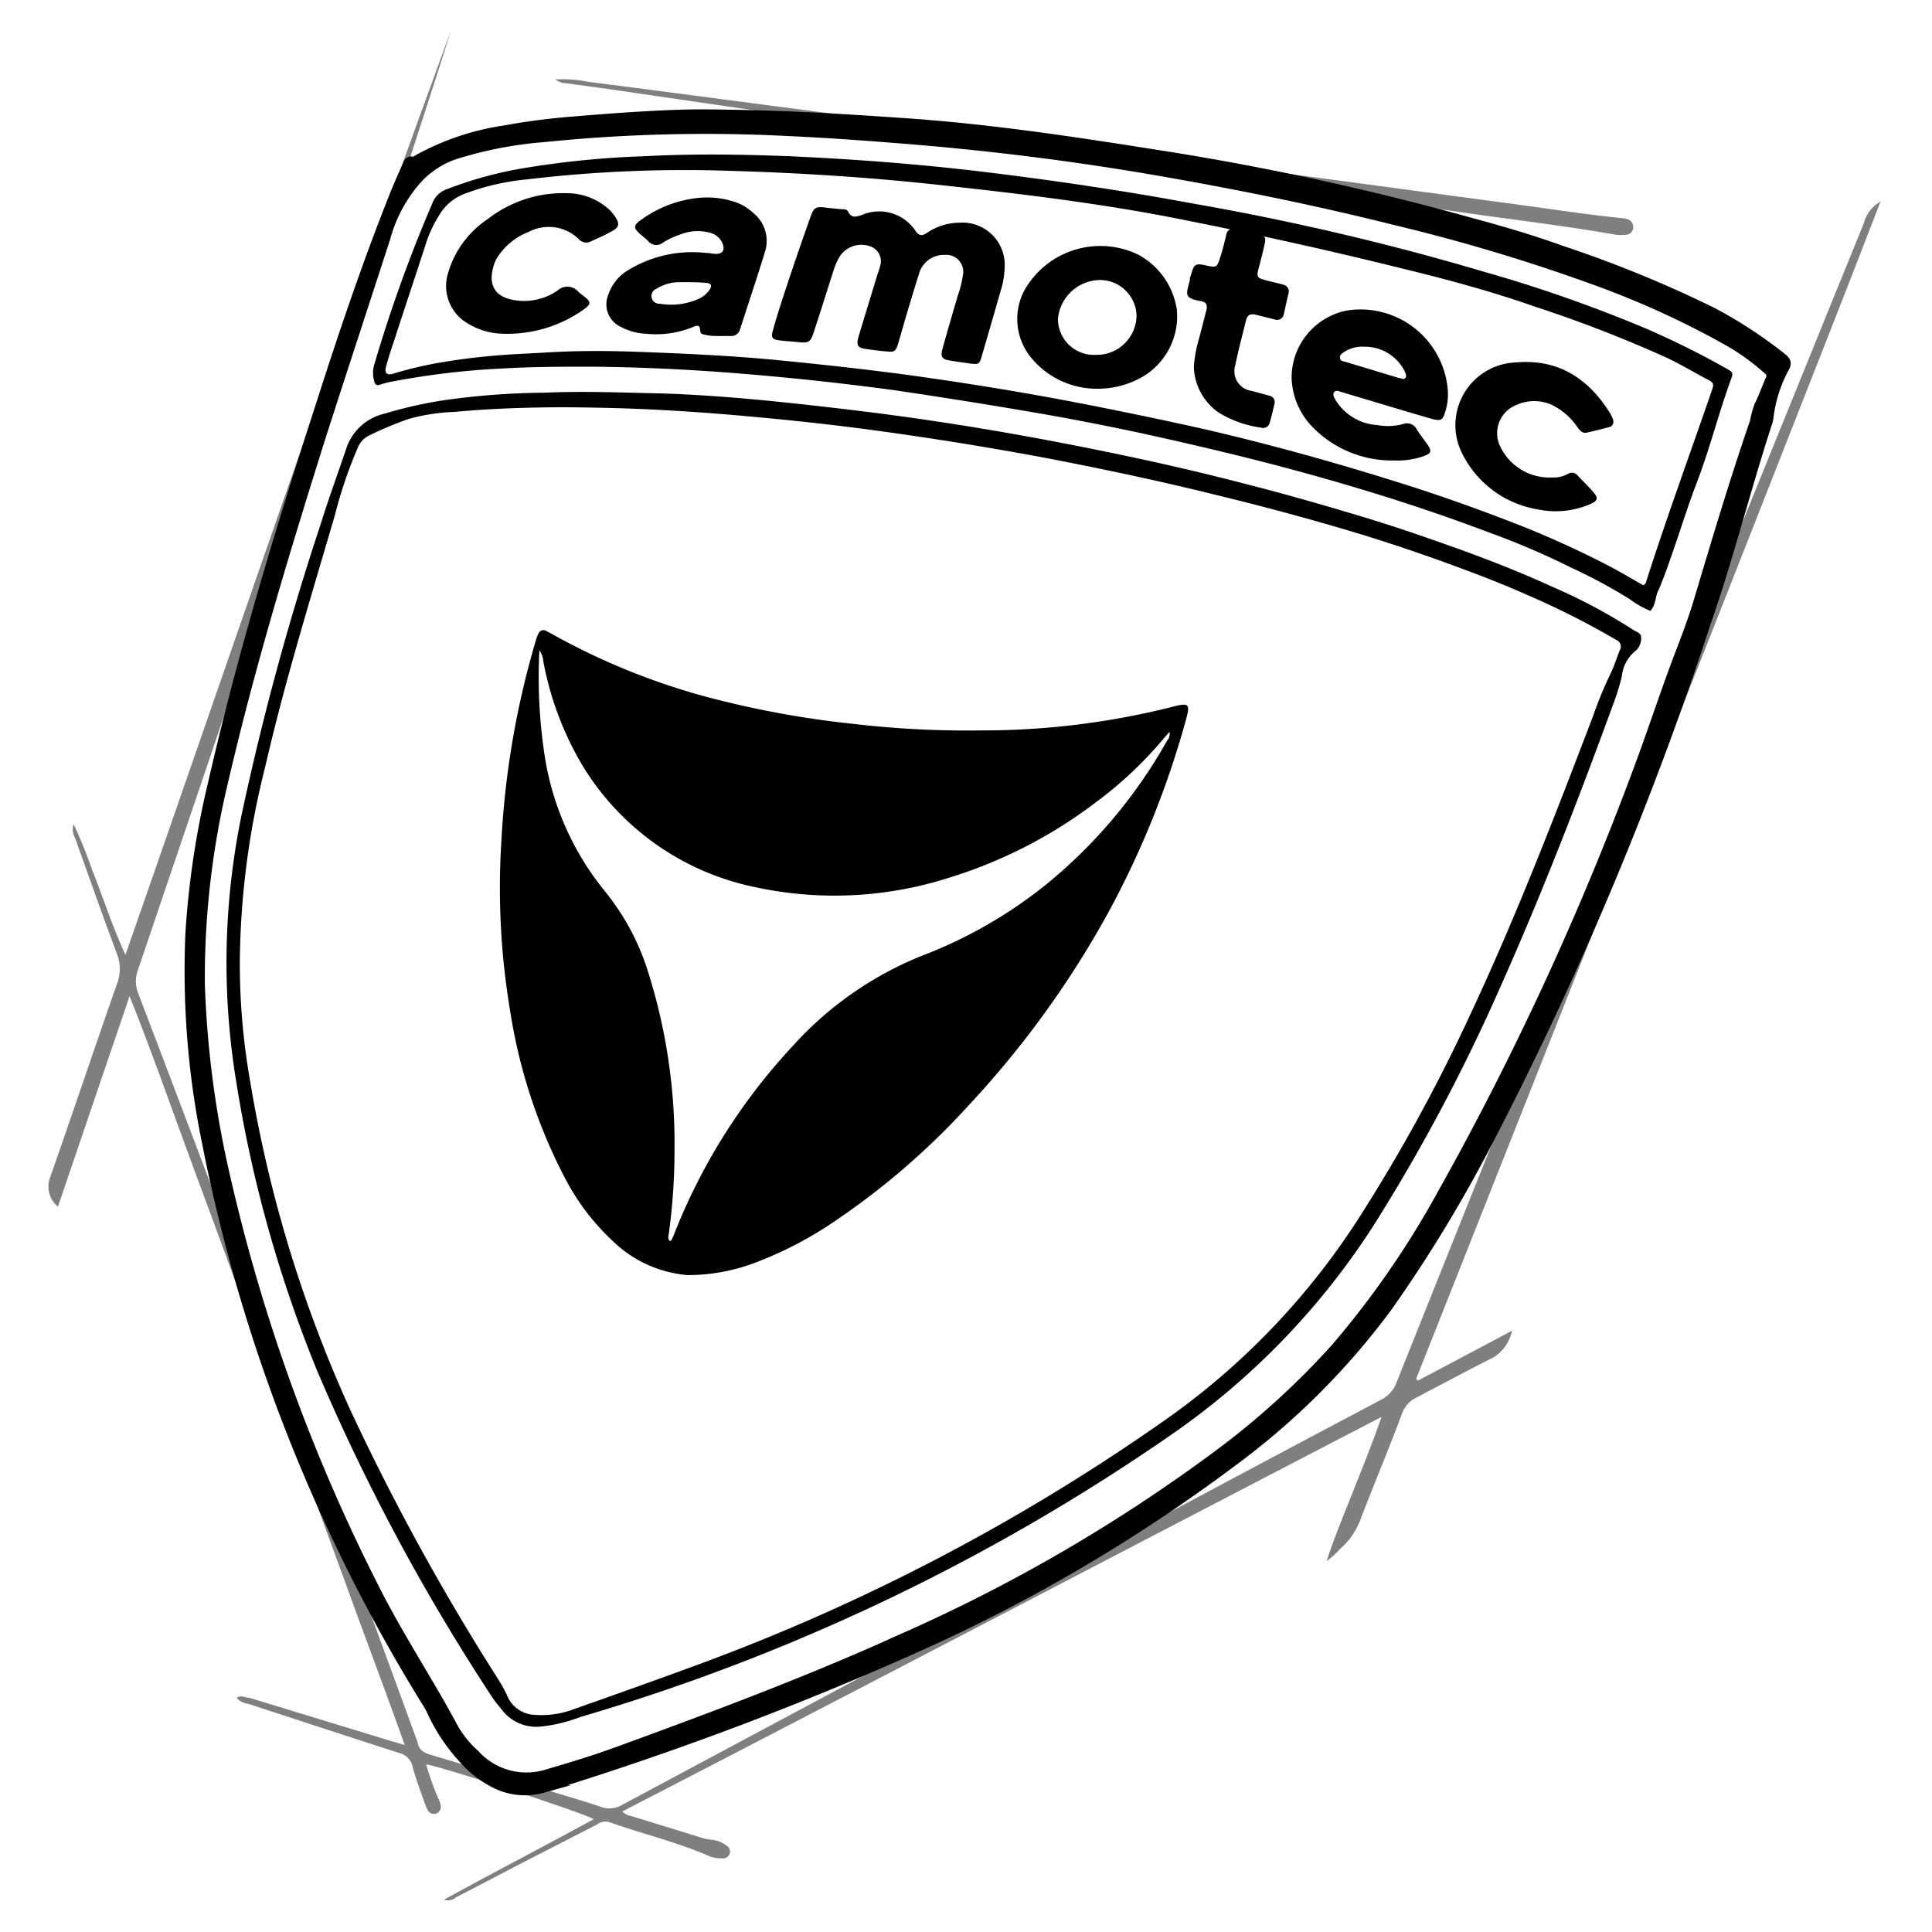 <svg id="Слой_1" data-name="Слой 1" xmlns="http://www.w3.org/2000/svg" viewBox="0 0 150 150"><defs><style>.cls-1{stroke:#000001;stroke-miterlimit:10;stroke-width:0.59px;}.cls-2{opacity:0.5;}</style></defs><title>IMG_0335</title><path class="cls-1" d="M55,8.79c6,.05,10.53.36,15,.66,7.19.48,14.29,1.6,21.4,2.73a212.11,212.11,0,0,1,22.72,5c2.41.65,4.82,1.35,7.16,2.2A92.76,92.76,0,0,1,133,24.18a35.36,35.36,0,0,1,5.42,3.55c.32.26.41.47.21.83a10.63,10.63,0,0,0-1.24,3.93,2,2,0,0,1-.09.35c-1.69,5.18-3,10.46-4.8,15.62A271,271,0,0,1,115.37,89.1a109.81,109.81,0,0,1-7.57,12.4,57.07,57.07,0,0,1-12,12A128,128,0,0,1,71.3,127.93a253.36,253.36,0,0,1-27.42,10.42c-.57.19-1.14.38-1.72.55a5.21,5.21,0,0,1-3.94-.47,8.13,8.13,0,0,1-2.32-1.85,14.27,14.27,0,0,1-2.44-3.66,6.71,6.71,0,0,0-.49-.87A130.56,130.56,0,0,1,16,88.82a66.42,66.42,0,0,1-1.31-16.35A67.74,67.74,0,0,1,16.4,61c2.3-10.11,5.31-20,8.51-29.86C26.66,25.68,28.48,20.3,30.6,15c.29-.72.62-1.44.93-2.15.1-.21.16-.47.51-.39.18,0,.32-.12.48-.21a19.89,19.89,0,0,1,6.55-2.2,53.11,53.11,0,0,1,5.45-.71C48.51,9,52.51,8.75,55,8.79ZM15.61,76.4a77.45,77.45,0,0,0,2.06,15.35A137.83,137.83,0,0,0,29,123c1.91,3.86,4.31,7.43,6.33,11.22a8.24,8.24,0,0,0,1.6,1.94,5.32,5.32,0,0,0,5.62,1.48c2-.58,4-1.2,5.92-1.92,7.36-2.69,14.68-5.44,21.81-8.69a127.05,127.05,0,0,0,24.06-14,61.77,61.77,0,0,0,9.29-8.41,70.36,70.36,0,0,0,8.29-12,233.65,233.65,0,0,0,15.68-34.2c.72-2,1.4-4,2.1-5.94s1.51-3.85,2.1-5.85c1.39-4.64,2.77-9.29,4.35-13.87a8.5,8.5,0,0,1,.35-1.29c.33-.64.56-1.33.86-2a.52.52,0,0,0-.15-.7,17.59,17.59,0,0,0-3-2.18,68.44,68.44,0,0,0-10.49-4.79,141.79,141.79,0,0,0-15.39-4.61c-5.81-1.46-11.68-2.66-17.58-3.7q-10-1.77-20.23-2.6c-3.09-.25-6.19-.48-9.29-.62a123.54,123.54,0,0,0-19,.47,30.84,30.84,0,0,0-7,1.37,7,7,0,0,0-2.63,1.69,11.24,11.24,0,0,0-2.59,4.69c-1.66,5.13-3.35,10.25-5,15.39-2.79,8.87-5.5,17.77-7.6,26.84A65.18,65.18,0,0,0,15.61,76.4Z"/><path d="M42.23,30.49c3.21-.14,6.25,0,9.28.06,2.7.09,5.41.3,8.1.56,3.39.34,6.76.73,10.13,1.18q4.79.66,9.54,1.51c3,.54,6.08,1.15,9.11,1.8q4.23.91,8.42,2c2.6.66,5.17,1.39,7.73,2.15q3.42,1,6.78,2.19c3.12,1.08,6.22,2.25,9.23,3.63a43,43,0,0,1,6.28,3.35c.22.14.58.23.58.51a1.28,1.28,0,0,1-.39,1.07,2.91,2.91,0,0,0-1.1,2,16.33,16.33,0,0,1-.63,2.06c-2.72,7.46-5.59,14.87-8.83,22.13a142.3,142.3,0,0,1-9.59,18.1,57.5,57.5,0,0,1-16.12,16.73,159.27,159.27,0,0,1-45.7,21.79,12.07,12.07,0,0,1-3.15.75A3.36,3.36,0,0,1,39,132.79c-.24-.31-.51-.6-.72-.92a159.91,159.91,0,0,1-13.65-25.43A100.86,100.86,0,0,1,18.16,82.8a56.79,56.79,0,0,1,.59-19.5,212.15,212.15,0,0,1,6.13-22.55c.62-2,1.33-3.93,2-5.91a4.09,4.09,0,0,1,3-2.73A32.89,32.89,0,0,1,35,31,58.22,58.22,0,0,1,42.23,30.49ZM18.62,74.72a52.75,52.75,0,0,0,.82,9.34,101.36,101.36,0,0,0,7.76,25.41,181,181,0,0,0,11.47,20.89,12.31,12.31,0,0,1,.66,1.18,2.43,2.43,0,0,0,1.94,1.58,7.13,7.13,0,0,0,2.94-.3c3.38-1.19,6.76-2.39,10.12-3.63a157.77,157.77,0,0,0,36-18.85,56.31,56.31,0,0,0,15.13-15.71,131.79,131.79,0,0,0,8.83-16.16c3.49-7.48,6.46-15.18,9.4-22.89a30.12,30.12,0,0,1,1.3-3.17c.32-.62.51-1.29.77-1.93a.55.55,0,0,0-.28-.8,62.81,62.81,0,0,0-7-3.53c-2-.89-4.11-1.69-6.2-2.45s-4.31-1.51-6.49-2.18q-5.44-1.65-11-3c-2.8-.7-5.62-1.34-8.44-1.93s-5.66-1.15-8.51-1.64q-4.66-.81-9.36-1.46-4.29-.59-8.61-1c-2.78-.27-5.57-.5-8.36-.65-2.49-.14-5-.2-7.49-.22-2.92,0-5.84.09-8.74.36a15.26,15.26,0,0,0-3.56.55,27.79,27.79,0,0,0-3.08,1.29,1.78,1.78,0,0,0-.84.89A34.67,34.67,0,0,0,26,40c-1.9,6.5-3.91,13-5.42,19.58A63.45,63.45,0,0,0,18.62,74.72Z"/><path d="M128.14,47.43a7,7,0,0,1-1.59-.9A40.94,40.94,0,0,0,122,44.08c-2-1-4-1.86-6.12-2.64-1.58-.59-3.15-1.17-4.75-1.71-3.93-1.34-7.9-2.51-11.91-3.57-2.91-.76-5.83-1.46-8.77-2.12Q85.35,32.89,80.15,32T69.54,30.31q-5-.68-10-1.13c-4.5-.41-9-.67-13.52-.71-2.35,0-4.69,0-7,.14a60.51,60.51,0,0,0-8.49,1,6.45,6.45,0,0,0-1,.25c-.33.12-.44-.05-.49-.32a2.21,2.21,0,0,1,0-1.17,111.33,111.33,0,0,1,4.55-12.64,1.83,1.83,0,0,1,1-1A30.57,30.57,0,0,1,41,13a71.24,71.24,0,0,1,9-.87c3.76-.2,7.53-.15,11.29,0,5.17.23,10.33.63,15.47,1.26,5.38.66,10.74,1.46,16.07,2.45a201.68,201.68,0,0,1,22.49,5.29,109.62,109.62,0,0,1,12.43,4.36,66.75,66.75,0,0,1,6.07,3c.83.48.78.37.47,1.25-.91,2.55-1.57,5.17-2.54,7.7-.68,1.77-1.24,3.58-1.86,5.37-.35,1-.69,2-1.12,3C128.51,46.24,128.6,46.9,128.14,47.43Zm-.59-2a.28.28,0,0,0,.24-.21c1.61-5.05,3.43-10,5.15-15,.13-.37.08-.53-.26-.7-1.09-.57-2.15-1.21-3.26-1.74a101.3,101.3,0,0,0-10.33-4c-3.44-1.21-7-2.15-10.49-3q-8.1-2-16.3-3.63C85.62,15.78,78.87,15,72.11,14.27c-5.06-.53-10.14-.85-15.22-1a103.81,103.81,0,0,0-16,.66A18.54,18.54,0,0,0,36.19,15a3.93,3.93,0,0,0-1.92,1.44,10,10,0,0,0-1.16,2.34c-.81,2.52-1.65,5-2.47,7.55-.24.71-.48,1.42-.67,2.15-.13.5.07.68.57.53a29.37,29.37,0,0,1,4.13-.94c1.24-.21,2.5-.35,3.75-.46s2.76-.17,4.14-.25c2.17-.13,4.34-.13,6.5-.06,3.67.13,7.34.29,11,.63,3.5.34,7,.72,10.49,1.19q5.9.81,11.75,1.89c3.29.62,6.55,1.29,9.81,2s6.55,1.56,9.8,2.46q3.95,1.11,7.85,2.36c2.58.83,5.12,1.75,7.64,2.72a75,75,0,0,1,7.48,3.37C125.8,44.4,126.7,44.94,127.55,45.42Z"/><g class="cls-2"><path d="M48.32,140.64a1.21,1.21,0,0,0,.7.36l5.26,1.62a4.27,4.27,0,0,0,1.06.23,2.13,2.13,0,0,1,1.07.45.51.51,0,0,1,.24.62.53.53,0,0,1-.57.36,2.67,2.67,0,0,1-1-.16c-2.52-1.11-5.19-1.73-7.77-2.65a1.05,1.05,0,0,0-.93.17l-5.85,3c-1.71.89-3.42,1.79-5.13,2.67a.94.94,0,0,1-.92.18c3.93-2.17,7.79-4.15,11.61-6.25-.49-.38-11.86-4.12-13-4.25a21.92,21.92,0,0,0,.93,2.62,2,2,0,0,1,.2.59.54.54,0,0,1-.33.59.52.52,0,0,1-.64-.19,2.19,2.19,0,0,1-.23-.49c-.36-1-.74-2-1-3a1.38,1.38,0,0,0-1-1c-3.92-1.26-7.84-2.55-11.76-3.83a1.41,1.41,0,0,1-.89-.46c.39-.25.68,0,1,0l11.05,3.37,1,.29c-1.42-4-2.87-7.82-4.27-11.67s-2.84-7.75-4.25-11.62-2.86-7.81-4.27-11.71S15.81,92.82,14.41,89s-2.79-7.76-4.35-11.66L4.5,93.68a2,2,0,0,1-.64-2.18c1.76-5,3.46-10.08,5.22-15.11a3.18,3.18,0,0,0,0-2.33c-1.12-3-2.18-6-3.25-9A1.28,1.28,0,0,1,5.72,64,33.81,33.81,0,0,1,7.1,67.39c.44,1.12.85,2.25,1.27,3.38S9.22,73,9.74,74.13C18.1,50.19,26.25,26.2,35,2.42c-.16.51-.31,1-.48,1.52C26.87,27.81,18.76,51.53,10.72,75.28a2.51,2.51,0,0,0,0,1.81q11,28.84,21.56,57.79a2.45,2.45,0,0,1,.15.43c.1.54.46.77,1,.93,2.82.84,5.64,1.71,8.46,2.57,1.59.49,3.18.94,4.75,1.47a1.93,1.93,0,0,0,1.7-.17Q69.76,128.64,91.2,117.2q8-4.28,16-8.51a2.44,2.44,0,0,0,1.22-1.34q18-45.06,36.28-90A2.72,2.72,0,0,1,146,15.65c-2.4,6.24-4.79,12.3-7.17,18.36s-4.8,12.22-7.21,18.32-4.8,12.15-7.21,18.23-4.83,12.2-7.25,18.3-4.8,12.13-7.21,18.19l.14.14,7.3-3.87a3.18,3.18,0,0,1-1.44,2.07c-2,1-4,2.08-5.93,3.09a2.23,2.23,0,0,0-1.17,1.28c-1,2.69-2.13,5.37-3.17,8.07A5.76,5.76,0,0,1,104,120.3a5,5,0,0,1-1,.89c.62-1.9,1.4-3.74,2.13-5.59s1.47-3.68,2.13-5.59C87.61,120.21,68,130.47,48.32,140.64Z"/><path d="M43.11,6.17a9.83,9.83,0,0,1,2.6.19c4.54.57,9.07,1.18,13.6,1.77l15.94,2.09L89.58,12.1,103.81,14l14,1.88c2.69.36,5.37.78,8.06,1.05a1.7,1.7,0,0,1,.45.08.63.63,0,0,1,.48.68.59.59,0,0,1-.61.54,3.44,3.44,0,0,1-.72,0c-4-.71-8.11-1.18-12.16-1.77-4.46-.65-8.94-1.26-13.41-1.89l-13.32-1.9L73.31,10.72,60.44,8.84,47.14,6.9,44,6.47A1.54,1.54,0,0,1,43.11,6.17Z"/></g><path d="M78,20.77a6.46,6.46,0,0,1-.26,1.64Q77,25,76.23,27.63c-.18.64-.24.68-.93.59-.52-.07-1-.14-1.56-.23s-.75-.26-.57-.89c.39-1.41.8-2.81,1.21-4.2a8.35,8.35,0,0,0,.38-1.53,1.32,1.32,0,0,0-1.42-1.58,2,2,0,0,0-2,1.51c-.32,1-.6,1.95-.9,2.93-.23.78-.45,1.57-.68,2.35s-.33.76-1,.7-1-.11-1.56-.19-.74-.25-.56-.89c.49-1.65,1-3.29,1.5-4.94a6.49,6.49,0,0,0,.23-.75,1.22,1.22,0,0,0-.89-1.41,2,2,0,0,0-2.39,1,4.64,4.64,0,0,0-.37.89c-.51,1.58-1,3.16-1.52,4.74-.27.85-.39.92-1.25.83-.5-.05-1-.08-1.48-.14s-.62-.2-.48-.7c.24-.88.51-1.74.79-2.6q1-3.06,2.09-6.12c.32-.93.42-1,1.41-.86l1,.1c.2,0,.48,0,.56.18.27.55.64.41,1.08.27A3.39,3.39,0,0,1,71.13,18c.28.34.5.3.81.1a4.54,4.54,0,0,1,2.55-.81A3.28,3.28,0,0,1,78,20.77Z"/><path d="M108.23,35.75a8.6,8.6,0,0,1-6.23-2.5,5.69,5.69,0,0,1-1.72-4,5.32,5.32,0,0,1,4.28-5.14,6.8,6.8,0,0,1,7.85,6.22A4.54,4.54,0,0,1,112.2,32c-.18.61-.34.71-1,.53-1.23-.35-2.46-.72-3.69-1.09l-3.35-1c-.19-.05-.41-.19-.57,0s0,.44.11.63A4.1,4.1,0,0,0,106.91,33a4.61,4.61,0,0,0,2-.07.85.85,0,0,1,1.1.43c.25.39.54.76.81,1.14.37.56.32.69-.33.93A6.1,6.1,0,0,1,108.23,35.75Zm-2.31-8.83a2.58,2.58,0,0,0-1.58.42c-.16.11-.36.24-.3.48s.25.22.41.27l4.17,1.26c.16,0,.35.16.49,0s0-.39-.07-.56A3.45,3.45,0,0,0,105.92,26.92Z"/><path d="M56.07,26.09c-.49,0-.85,0-1.19-.07s-.5-.07-.52-.36c0-.53-.35-.36-.61-.25a7.51,7.51,0,0,1-3.6.5,4.44,4.44,0,0,1-1.92-.52,1.92,1.92,0,0,1-1-2.51A3.49,3.49,0,0,1,48.73,21a9.51,9.51,0,0,1,6-1.37c.29,0,.58.08.87.08.5,0,.68-.27.52-.75a1.42,1.42,0,0,0-1-.89,3.62,3.62,0,0,0-2.23.11,6.12,6.12,0,0,0-1.42.66.81.81,0,0,1-1.16-.14c-.19-.19-.4-.34-.6-.52-.55-.49-.54-.7.09-1.13A9.15,9.15,0,0,1,54,15.39a6.88,6.88,0,0,1,3,.27,3.88,3.88,0,0,1,1.49.88,2.78,2.78,0,0,1,.93,2.92c-.61,2-1.3,4.05-1.95,6.07a.72.72,0,0,1-.78.56C56.45,26.08,56.19,26.09,56.07,26.09Zm-2.49-4.18v0h-.7a3.37,3.37,0,0,0-1.91.51.6.6,0,0,0,.26,1.16,5.2,5.2,0,0,0,3.06-.4,2,2,0,0,0,.79-.67c.23-.34.15-.52-.28-.55S54,21.91,53.58,21.91Z"/><path d="M85.1,30.18A6.6,6.6,0,0,1,80,27.7a4.73,4.73,0,0,1-.46-5.17,6.77,6.77,0,0,1,8.83-2.76,5.82,5.82,0,0,1,3,4.28,5.45,5.45,0,0,1-2.76,5.26A7,7,0,0,1,85.1,30.18Zm3.14-5.59a2.84,2.84,0,0,0-2.82-2.85,3.32,3.32,0,0,0-3.28,3,2.79,2.79,0,0,0,2.93,2.81A3.09,3.09,0,0,0,88.24,24.59Z"/><path d="M120.52,37.07a2.31,2.31,0,0,0,1.2-.27.58.58,0,0,1,.78.13c.4.43.82.83,1.2,1.27s.4.67-.24.94a6.71,6.71,0,0,1-4,.42,8,8,0,0,1-6-4.48,4.87,4.87,0,0,1,4.24-6.94c3.29-.29,5.65,1.25,7.34,4,.07.13.13.26.19.4s.07.53-.26.61c-.59.16-1.19.31-1.78.44-.35.07-.53-.17-.71-.41a5.13,5.13,0,0,0-2-1.75,3.35,3.35,0,0,0-2.72,0,2.35,2.35,0,0,0-1.27,3.26A4.23,4.23,0,0,0,120.52,37.07Z"/><path d="M39,25.91a5.43,5.43,0,0,1-2.72-.82,3.35,3.35,0,0,1-1.5-3.86A7.55,7.55,0,0,1,37.88,17,9.52,9.52,0,0,1,44,15a4.85,4.85,0,0,1,3.34,1.31,3.47,3.47,0,0,1,.39.47c.4.59.36.86-.25,1.19s-1,.5-1.58.76a.77.77,0,0,1-.95-.15A3.33,3.33,0,0,0,41.06,18a5,5,0,0,0-2.32,1.8,2.44,2.44,0,0,0-.34.61c-.6,1.69,0,2.69,1.66,2.91a4.56,4.56,0,0,0,3.25-.78,1.12,1.12,0,0,1,1.61.13c.15.14.32.25.48.38.48.4.49.54,0,.92A10.26,10.26,0,0,1,39,25.91Z"/><path d="M92.69,28.48a10.35,10.35,0,0,1,.41-2.22c.19-.7.36-1.41.55-2.12.11-.4.06-.68-.41-.76-1.39-.24-1.12-.56-.86-1.63,0-.11,0-.23.07-.34.26-.93.32-1,1.27-.78.73.14.76.13,1-.6s.33-1.18.48-1.77a.57.57,0,0,1,.78-.48c.56.13,1.14.24,1.7.39s.62.27.5.81-.27,1.13-.42,1.7c-.23.86-.22.89.67,1.12l1.1.27c.41.1.61.33.5.76s-.23,1-.35,1.54a.53.53,0,0,1-.72.43l-1.44-.36c-.42-.11-.68,0-.78.43-.28,1.16-.6,2.31-.83,3.48a1.54,1.54,0,0,0,1.28,2l1.35.37a.5.5,0,0,1,.4.66q-.16.74-.36,1.44a.52.52,0,0,1-.68.38,8.43,8.43,0,0,1-3.27-1.16A4.48,4.48,0,0,1,92.69,28.48Z"/><path d="M53.42,99a9.44,9.44,0,0,1-5.89-2.69,18,18,0,0,1-3.68-4.87,41.9,41.9,0,0,1-4.25-13,57.71,57.71,0,0,1-.67-13.19A67.21,67.21,0,0,1,41.61,49.7a3,3,0,0,1,.19-.5.42.42,0,0,1,.62-.21l.32.17A52.89,52.89,0,0,0,54.47,54,74.51,74.51,0,0,0,66.24,56.2a75.44,75.44,0,0,0,9.84.51A60.46,60.46,0,0,0,90.94,54.9c1.41-.37,1.49-.29,1.11,1.08a70.54,70.54,0,0,1-5.9,14.68,74.42,74.42,0,0,1-11,15.22,57.47,57.47,0,0,1-10.13,8.79,29.36,29.36,0,0,1-6.67,3.47A14.88,14.88,0,0,1,53.42,99ZM52,96.34s.08,0,.09,0a3,3,0,0,0,.2-.4,46.22,46.22,0,0,1,9.25-14.72,27.1,27.1,0,0,1,10-7,35.78,35.78,0,0,0,9.56-5.45,39,39,0,0,0,9.51-11.26.79.79,0,0,0,.19-.69l-.37.42a30.38,30.38,0,0,1-5.28,5,36.56,36.56,0,0,1-11.51,5.92,29.15,29.15,0,0,1-15,.72,20.49,20.49,0,0,1-13.45-9.5,24.61,24.61,0,0,1-3-8,1.86,1.86,0,0,0-.31-.89,40.09,40.09,0,0,0,.43,8.32A21.94,21.94,0,0,0,47,69.24,18.82,18.82,0,0,1,50.17,75a44.2,44.2,0,0,1,2.2,14.19,48,48,0,0,1-.44,6.56C51.9,96,51.81,96.16,52,96.34Z"/></svg>